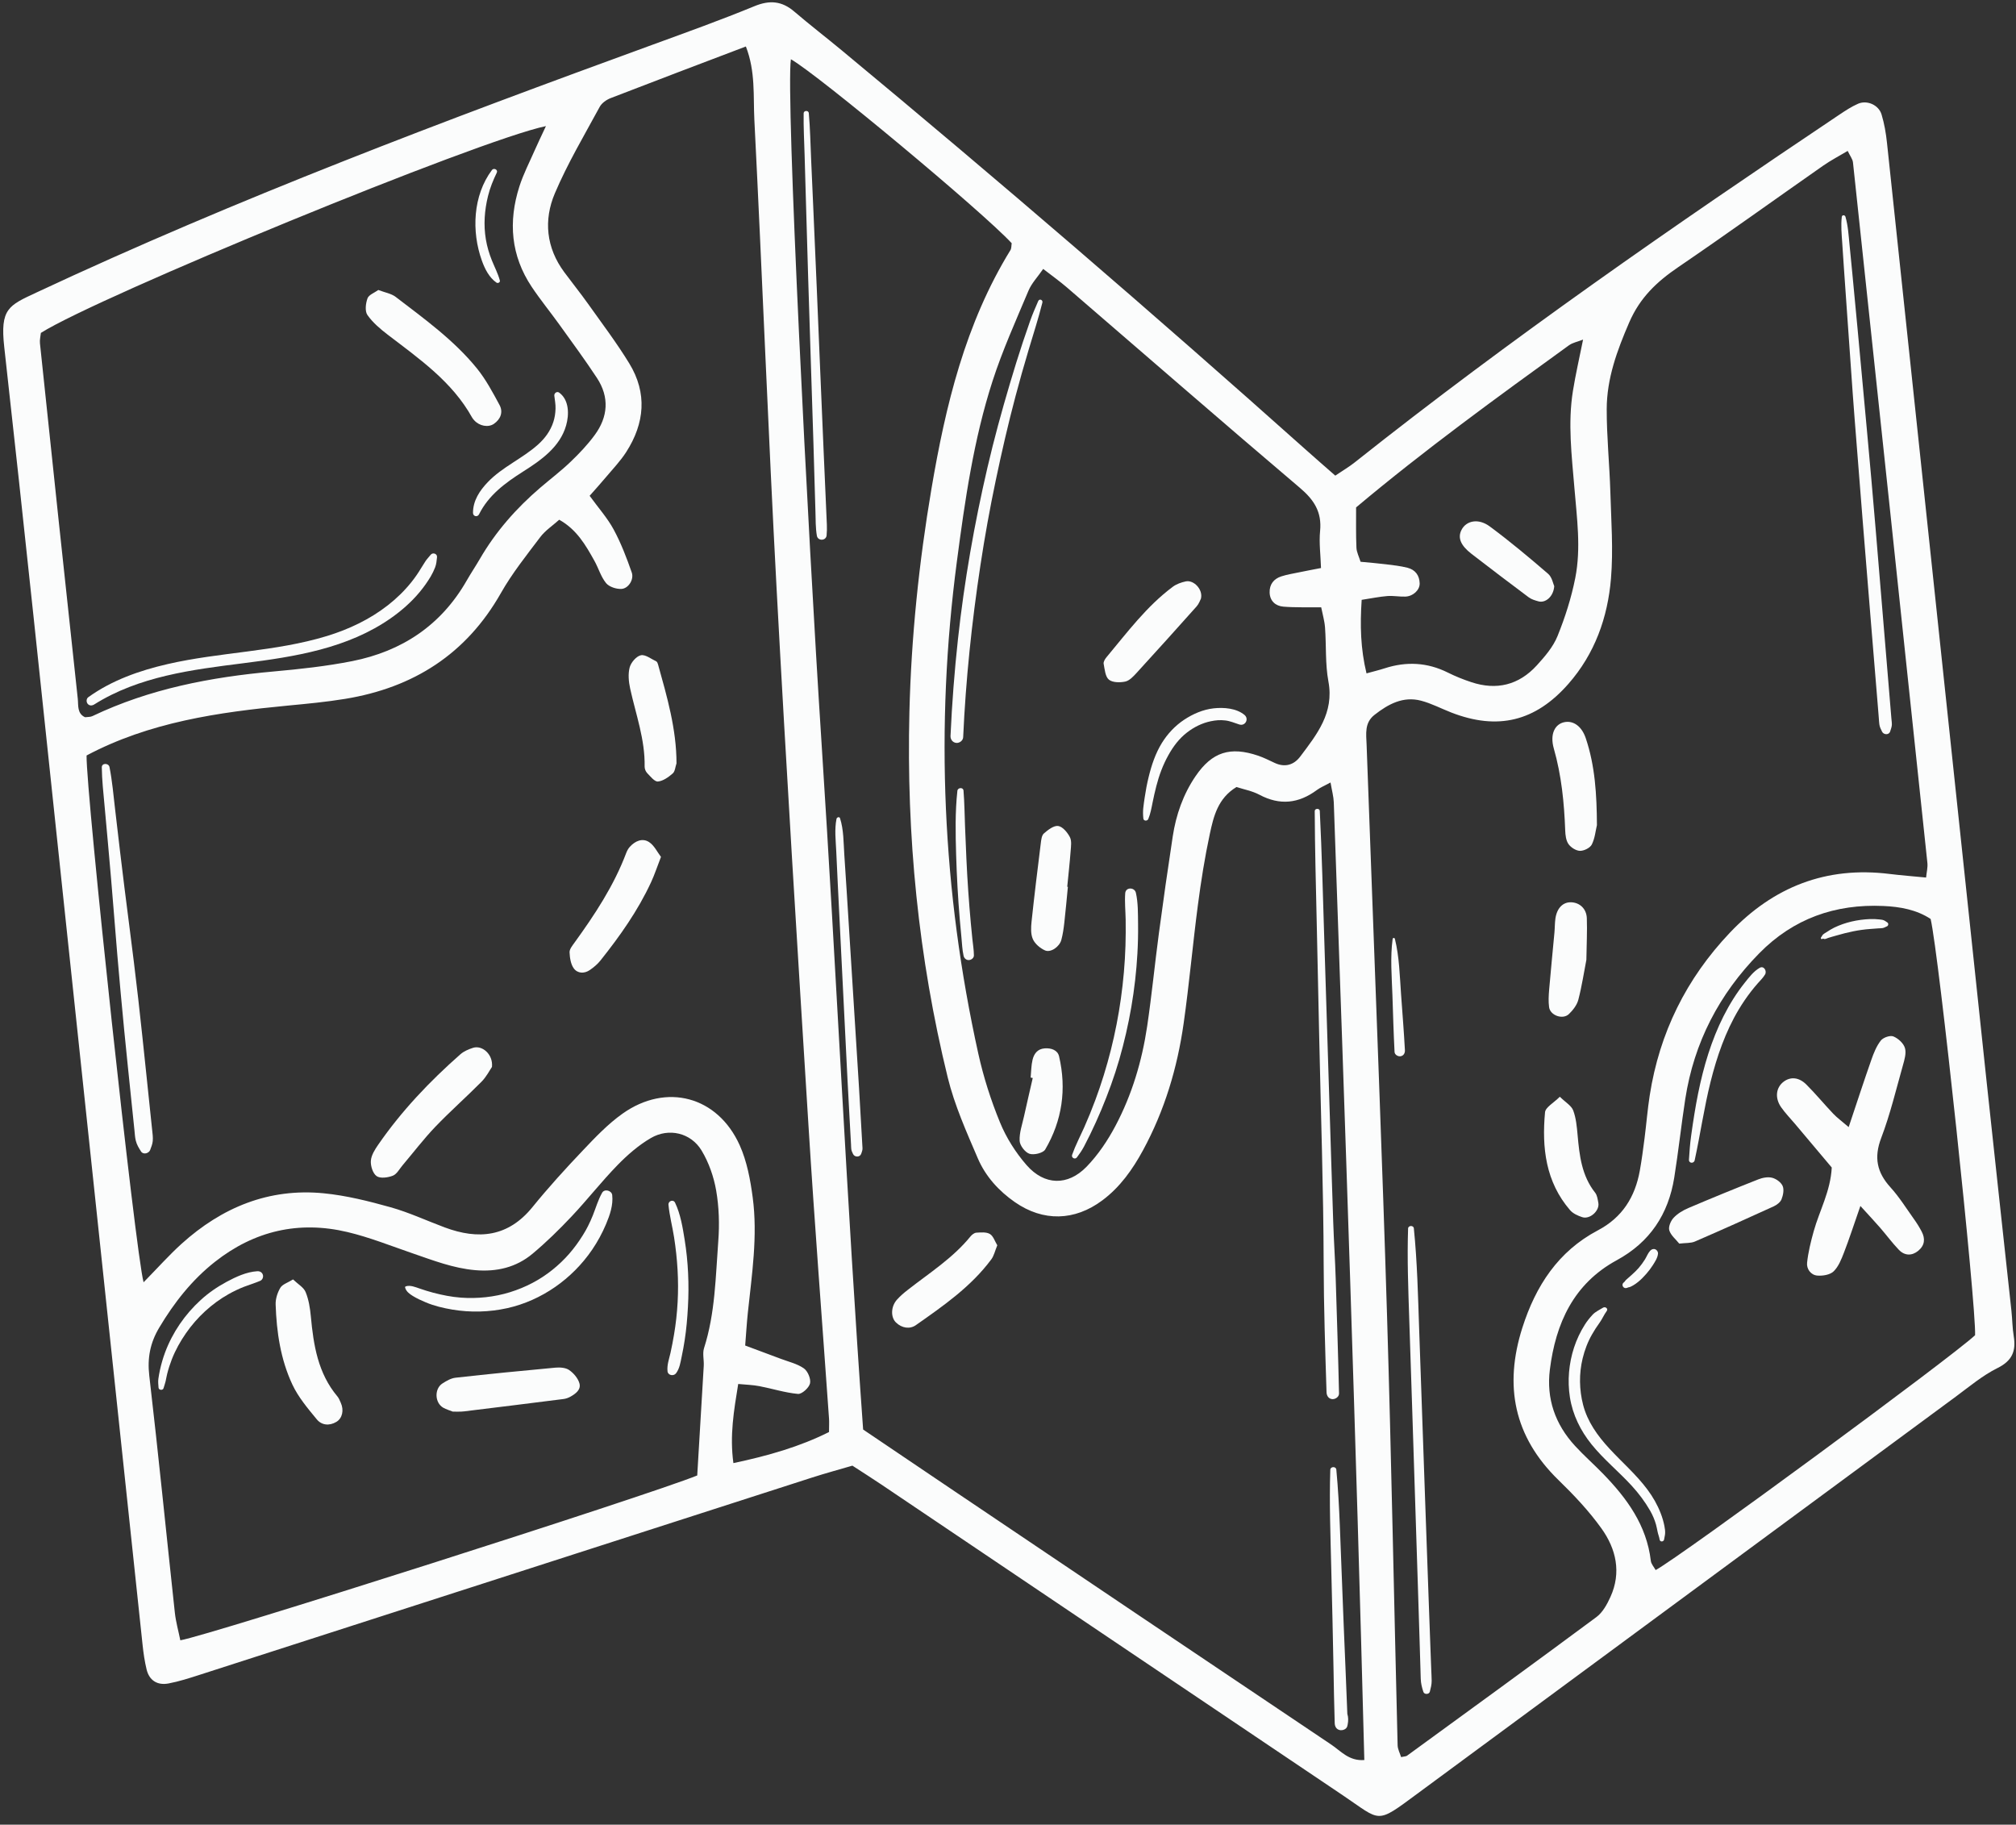 <?xml version="1.0" encoding="UTF-8" standalone="no"?><svg xmlns="http://www.w3.org/2000/svg" xmlns:xlink="http://www.w3.org/1999/xlink" fill="#000000" height="453.6" preserveAspectRatio="xMidYMid meet" version="1" viewBox="-0.8 24.0 501.2 453.6" width="501.2" zoomAndPan="magnify"><rect x="-0.8" y="24.0" width="501.2" height="453.6" fill="#333333" stroke="none"/><g fill="#fbfcfc" id="change1_1"><path d="M 186.742 53.785 C 188.715 92.672 190.191 131.582 192.277 170.461 C 194.668 215.02 197.434 259.562 200.215 304.102 C 201.723 328.309 203.602 352.492 205.305 376.688 C 205.367 377.566 205.305 378.453 205.301 379.996 C 198.07 383.621 190.262 385.871 181.531 387.723 C 180.594 380.824 181.641 374.742 182.727 368.051 C 184.691 368.242 186.363 368.277 187.98 368.59 C 191.191 369.203 194.348 370.227 197.582 370.52 C 198.555 370.609 200.324 369.004 200.582 367.906 C 200.84 366.797 200.023 364.852 199.051 364.172 C 197.387 363.008 195.238 362.523 193.281 361.781 C 190.5 360.73 187.711 359.699 184.461 358.488 C 184.691 355.602 184.848 352.969 185.121 350.348 C 186.129 340.812 187.605 331.27 186.332 321.68 C 185.746 317.277 184.902 312.719 183.102 308.711 C 177.617 296.52 164.871 293.121 153.98 300.84 C 150.352 303.41 147.203 306.727 144.121 309.973 C 139.789 314.527 135.547 319.195 131.582 324.074 C 125.539 331.52 118.141 332.254 109.762 329.129 C 105.273 327.457 100.895 325.406 96.301 324.117 C 90.852 322.594 85.273 321.191 79.664 320.645 C 66.043 319.312 54.359 324.16 44.344 333.199 C 41.258 335.988 38.477 339.121 34.898 342.766 C 32.84 335.234 20.547 220.809 20.723 211.809 C 36.344 203.516 53.457 201.059 70.777 199.406 C 75.543 198.953 80.32 198.508 85.039 197.73 C 101.969 194.949 115.109 186.633 123.73 171.434 C 126.516 166.516 130.105 162.035 133.523 157.508 C 134.742 155.891 136.543 154.715 138.23 153.203 C 142.609 155.656 144.816 159.539 146.984 163.43 C 148.004 165.254 148.59 167.387 149.879 168.961 C 150.645 169.895 152.422 170.469 153.699 170.402 C 155.426 170.312 156.867 168.055 156.262 166.32 C 154.992 162.68 153.598 159.031 151.77 155.645 C 150.223 152.781 147.992 150.289 145.789 147.254 C 147.137 145.723 148.508 144.219 149.812 142.66 C 151.539 140.598 153.434 138.633 154.879 136.383 C 159.473 129.234 160.16 121.73 155.645 114.344 C 152.527 109.242 148.898 104.453 145.43 99.57 C 143.52 96.887 141.449 94.316 139.488 91.668 C 134.98 85.578 134.316 78.715 137.148 72.051 C 140.297 64.641 144.449 57.656 148.297 50.559 C 148.812 49.605 149.984 48.789 151.035 48.383 C 162.145 44.078 173.289 39.867 184.633 35.555 C 187.059 41.797 186.445 47.895 186.742 53.785 Z M 195.828 38.73 C 202.566 42.551 243.59 76.727 250.719 84.465 C 250.621 85.043 250.688 85.727 250.398 86.191 C 239.184 104.43 234.281 124.797 230.766 145.535 C 227.66 163.867 225.75 182.383 225.289 200.973 C 224.531 231.652 227.504 262.02 234.816 291.852 C 236.512 298.77 239.488 305.414 242.312 311.996 C 244.223 316.441 247.504 320.066 251.52 322.852 C 258.551 327.73 266.348 327.555 273.246 322.41 C 277.66 319.121 280.766 314.73 283.363 309.953 C 288.719 300.094 291.891 289.496 293.461 278.457 C 294.855 268.668 295.719 258.809 297.008 249.004 C 297.785 243.066 298.723 237.137 299.98 231.285 C 300.914 226.957 301.961 222.465 306.605 219.648 C 308.418 220.242 310.512 220.617 312.297 221.566 C 317.383 224.277 322.051 223.758 326.59 220.395 C 327.453 219.758 328.484 219.34 329.984 218.523 C 330.332 220.574 330.742 222.004 330.793 223.445 C 333.602 302.727 336.332 382.008 338.387 461.535 C 334.57 461.832 332.551 459.301 330.211 457.734 C 298.617 436.555 267.078 415.297 235.527 394.055 C 228.332 389.211 221.148 384.348 213.785 379.375 C 209.691 322.469 207.145 265.648 203.457 208.902 C 199.98 155.359 194.52 47.469 195.828 38.73 Z M 258.551 90.855 C 260.762 92.57 262.688 93.938 264.469 95.473 C 283.766 112.086 302.961 128.812 322.379 145.285 C 325.91 148.281 327.852 151.305 327.391 156 C 327.102 158.914 327.512 161.895 327.617 165.207 C 325.551 165.609 323.844 165.926 322.141 166.281 C 320.676 166.582 319.188 166.824 317.77 167.277 C 315.875 167.883 314.781 169.273 314.844 171.301 C 314.91 173.422 316.324 174.645 318.254 174.809 C 321.207 175.055 324.191 174.934 327.664 174.973 C 327.996 176.668 328.492 178.316 328.617 179.992 C 328.949 184.473 328.645 189.051 329.461 193.43 C 330.91 201.219 326.598 206.559 322.473 212.051 C 320.891 214.16 318.664 214.855 316.09 213.652 C 314.734 213.02 313.391 212.336 311.984 211.859 C 305.051 209.508 300.551 210.922 296.441 216.934 C 293.359 221.449 291.574 226.551 290.754 231.938 C 289.535 239.934 288.391 247.941 287.32 255.957 C 286.289 263.68 285.539 271.438 284.395 279.141 C 283.109 287.781 280.621 296.133 276.531 303.855 C 274.598 307.516 272.195 311.094 269.328 314.047 C 264.648 318.863 258.836 318.703 254.414 313.633 C 251.707 310.527 249.379 306.852 247.816 303.043 C 245.551 297.535 243.711 291.77 242.422 285.949 C 233.473 245.5 231.668 204.715 237.086 163.613 C 239.086 148.449 241.246 133.305 245.961 118.719 C 248.438 111.059 251.777 103.672 254.906 96.234 C 255.68 94.402 257.156 92.871 258.551 90.855 Z M 389.27 109.832 C 390.16 109.188 391.367 108.973 392.77 108.422 C 391.852 113.004 390.91 117.062 390.25 121.164 C 388.949 129.223 389.949 137.266 390.617 145.312 C 391.23 152.758 392.293 160.262 390.832 167.664 C 389.859 172.602 388.301 177.48 386.41 182.145 C 385.324 184.824 383.266 187.215 381.273 189.402 C 376.812 194.301 371.262 195.676 364.949 193.57 C 362.973 192.914 361.016 192.129 359.152 191.199 C 354.051 188.656 348.844 188.395 343.465 190.133 C 342.074 190.582 340.652 190.922 338.93 191.398 C 337.441 185.262 337.309 179.438 337.727 173.117 C 340.133 172.75 342.109 172.336 344.105 172.176 C 345.586 172.059 347.094 172.363 348.578 172.312 C 350.504 172.246 352.176 170.684 352.145 169.039 C 352.102 167.027 351.039 165.629 349.117 165.141 C 347.387 164.699 345.59 164.504 343.812 164.285 C 341.762 164.031 339.699 163.871 337.453 163.652 C 337.059 162.375 336.473 161.281 336.426 160.164 C 336.281 156.91 336.352 153.645 336.34 150.141 C 353.457 135.77 371.359 122.797 389.27 109.832 Z M 399.551 146.297 C 399.344 139.422 398.633 132.555 398.648 125.684 C 398.668 118.098 401.211 111.156 404.242 104.156 C 406.91 97.988 411.098 94.047 416.375 90.449 C 428.504 82.188 440.414 73.602 452.449 65.191 C 454.352 63.863 456.43 62.785 458.555 61.516 C 459.156 62.781 459.785 63.555 459.871 64.387 C 466.078 122.43 472.242 180.477 478.371 238.527 C 478.488 239.629 478.184 240.773 478.047 242.152 C 474.82 241.84 471.883 241.617 468.957 241.258 C 453.207 239.305 440.078 244.473 429.266 255.863 C 418.434 267.273 411.758 280.762 409.34 296.312 C 408.785 299.863 408.508 303.453 408.047 307.02 C 407.703 309.691 407.352 312.367 406.875 315.02 C 405.699 321.562 402.535 326.652 396.441 329.863 C 386.574 335.062 380.988 343.684 377.68 354.051 C 373.074 368.492 375.562 381.152 386.656 391.934 C 390.504 395.672 394.242 399.633 397.352 403.98 C 400.984 409.059 402.332 414.914 399.578 420.977 C 398.746 422.812 397.648 424.836 396.094 425.988 C 380.465 437.582 364.715 449.012 348.984 460.473 C 348.766 460.633 348.414 460.609 347.531 460.805 C 347.238 459.848 346.688 458.855 346.664 457.852 C 345.773 422.227 345.113 386.598 344.031 350.98 C 342.848 312.07 341.281 273.176 339.879 234.273 C 339.578 225.895 339.281 217.52 338.953 209.141 C 338.848 206.449 338.383 203.691 340.918 201.711 C 344.328 199.047 348.016 197.02 352.488 198.188 C 355.074 198.863 357.492 200.152 360.004 201.129 C 371.551 205.617 380.918 203.344 389.105 194.027 C 395.691 186.531 398.898 177.508 399.707 167.812 C 400.301 160.691 399.762 153.469 399.551 146.297 Z M 490.227 355.93 C 484.098 361.633 417.051 410.945 410.812 414.312 C 410.398 413.547 409.707 412.816 409.613 412.016 C 408.578 403.191 403.699 396.504 397.762 390.395 C 395.469 388.035 392.988 385.855 390.766 383.434 C 385.84 378.074 383.602 371.715 384.516 364.461 C 385.965 352.941 390.418 343.121 401.133 337.293 C 409.387 332.801 413.984 325.848 415.438 316.738 C 416.477 310.242 417.176 303.691 418.18 297.191 C 420.352 283.141 426.613 271.121 436.547 261.004 C 445.027 252.363 455.43 248.691 467.414 249.223 C 471.637 249.406 475.703 250.16 479.176 252.449 C 481.215 261.066 490.527 348.527 490.227 355.93 Z M 44.031 431.77 C 43.57 429.492 42.922 427.219 42.668 424.898 C 40.539 405.262 38.594 385.602 36.312 365.984 C 35.797 361.547 36.547 357.789 38.797 354.023 C 42.52 347.785 46.918 342.188 52.648 337.676 C 62.457 329.957 73.512 327.414 85.594 330.285 C 91.094 331.594 96.402 333.73 101.77 335.57 C 106.863 337.32 111.863 339.273 117.328 339.754 C 122.676 340.219 127.527 339.078 131.605 335.664 C 135.035 332.793 138.254 329.637 141.324 326.379 C 145.227 322.242 148.738 317.73 152.703 313.66 C 155.184 311.113 157.961 308.688 161.016 306.91 C 165.477 304.309 170.973 305.613 173.621 310.012 C 175.422 313.004 176.66 316.543 177.254 319.992 C 177.957 324.082 178.09 328.367 177.773 332.516 C 177.098 341.438 177.012 350.457 174.234 359.129 C 173.805 360.465 174.246 362.059 174.16 363.527 C 173.648 372.477 173.098 381.422 172.539 390.793 C 160.371 395.742 50.949 430.637 44.031 431.77 Z M 18.539 197.734 C 15.34 168.281 12.23 138.812 9.133 109.348 C 9.039 108.488 9.281 107.594 9.363 106.758 C 23.719 97.691 118.133 58.836 134.926 55.348 C 133.625 58.145 132.859 59.707 132.164 61.301 C 130.844 64.312 129.312 67.262 128.316 70.383 C 125.527 79.117 126.203 87.555 131.391 95.316 C 133.551 98.551 136.023 101.57 138.293 104.73 C 141.434 109.105 144.637 113.445 147.598 117.945 C 150.75 122.738 150.379 127.645 147.023 132.184 C 145.262 134.574 143.184 136.77 141.031 138.824 C 138.656 141.098 136.02 143.098 133.516 145.238 C 127.555 150.344 122.434 156.152 118.484 162.969 C 117.434 164.781 116.258 166.52 115.219 168.34 C 108.859 179.461 99.113 185.902 86.77 188.352 C 80.332 189.625 73.762 190.34 67.215 190.926 C 51.613 192.324 36.414 195.223 22.156 202.031 C 21.645 202.273 20.988 202.211 20.352 202.301 C 18.324 201.383 18.711 199.316 18.539 197.734 Z M 8.215 96.738 C 1.344 99.953 -0.809 100.727 0.258 110.293 C 5.25 154.945 9.891 199.637 14.633 244.312 C 21.309 307.16 27.961 370.012 34.641 432.855 C 34.859 434.938 35.16 437.027 35.656 439.059 C 36.309 441.707 38.281 443.027 41.082 442.504 C 43.715 442.008 46.293 441.172 48.852 440.348 C 99.586 424.016 150.316 407.656 201.055 391.324 C 204.438 390.234 207.871 389.309 211.117 388.355 C 213.754 390.07 216.027 391.512 218.262 393.012 C 256.523 418.777 294.77 444.574 333.051 470.312 C 342.691 476.793 341.137 477.602 351.555 469.91 C 396.18 436.988 440.809 404.074 485.453 371.18 C 488.824 368.695 492.094 365.926 495.809 364.086 C 499.484 362.266 500.438 359.84 499.832 356.148 C 499.492 354.086 499.492 351.969 499.266 349.883 C 497.211 330.824 495.102 311.77 493.074 292.707 C 484.82 214.969 476.594 137.227 468.324 59.488 C 468.074 57.117 467.664 54.73 466.977 52.457 C 466.258 50.078 463.352 48.812 461.117 49.797 C 459.488 50.512 457.973 51.512 456.484 52.508 C 415.395 80.051 374.734 108.195 335.965 138.977 C 334.59 140.066 333.059 140.961 331.168 142.238 C 328.562 139.949 326.102 137.82 323.676 135.652 C 285.895 101.918 247.512 68.883 208.516 36.559 C 204.594 33.309 200.551 30.199 196.684 26.891 C 193.602 24.246 190.574 23.969 186.766 25.535 C 178.465 28.949 170.004 31.992 161.562 35.07 C 109.777 53.961 58.191 73.348 8.215 96.738"/><path d="M 116.805 284.484 C 115.691 284.84 114.52 285.332 113.66 286.09 C 106.016 292.82 99.027 300.172 93.223 308.574 C 92.391 309.777 91.492 311.199 91.398 312.574 C 91.309 313.859 91.895 315.727 92.844 316.383 C 93.758 317.016 95.641 316.75 96.863 316.273 C 97.848 315.891 98.496 314.613 99.262 313.711 C 101.965 310.523 104.496 307.18 107.379 304.164 C 111.09 300.285 115.137 296.727 118.914 292.906 C 120.117 291.691 120.922 290.086 121.508 289.234 C 121.836 286.105 119.074 283.758 116.805 284.484"/><path d="M 160.535 233.316 C 158.891 232.273 157.09 233.07 155.777 234.52 C 155.387 234.949 155.09 235.504 154.883 236.051 C 151.809 244.203 147.059 251.387 141.988 258.391 C 141.469 259.105 140.77 259.973 140.801 260.738 C 140.859 262.105 141.09 263.691 141.852 264.738 C 142.785 266.016 144.465 266.102 145.852 265.137 C 146.816 264.469 147.758 263.688 148.48 262.773 C 153.309 256.715 157.777 250.402 161.051 243.344 C 161.922 241.465 162.57 239.484 163.527 237.02 C 162.605 235.82 161.84 234.145 160.535 233.316"/><path d="M 159.461 214.562 C 159.449 215.113 159.723 215.809 160.105 216.199 C 160.914 217.027 161.949 218.359 162.773 218.281 C 164.066 218.156 165.398 217.188 166.449 216.273 C 167.031 215.77 167.082 214.652 167.387 213.762 C 167.387 205.289 165.047 197.242 162.797 189.18 C 162.719 188.898 162.574 188.52 162.355 188.414 C 161.078 187.812 159.629 186.645 158.516 186.895 C 157.383 187.152 156.062 188.695 155.742 189.918 C 155.312 191.562 155.496 193.5 155.871 195.211 C 157.281 201.621 159.59 207.859 159.461 214.562"/><path d="M 385.492 210.066 C 387.398 216.746 388.078 223.555 388.328 230.445 C 388.371 231.605 388.52 232.949 389.148 233.84 C 389.746 234.688 391.023 235.5 392.012 235.516 C 393.016 235.527 394.512 234.785 394.938 233.945 C 395.719 232.398 395.875 230.535 396.215 229.117 C 396.172 221.562 395.762 214.406 393.441 207.52 C 392.438 204.535 390.379 203.133 388.238 203.504 C 385.77 203.934 384.469 206.48 385.492 210.066"/><path d="M 386.992 296.645 C 385.465 298.18 383.426 299.254 383.312 300.504 C 382.5 309.297 383.453 317.789 389.543 324.848 C 390.262 325.68 391.465 326.223 392.547 326.578 C 394.469 327.211 396.938 324.969 396.566 323.02 C 396.402 322.152 396.285 321.145 395.77 320.496 C 392.426 316.273 391.867 311.266 391.41 306.18 C 391.223 304.113 391.035 301.969 390.32 300.059 C 389.875 298.871 388.434 298.062 386.992 296.645"/><path d="M 389.773 248.301 C 387.766 248.246 386.273 249.742 385.895 252.324 C 385.727 253.492 385.758 254.688 385.648 255.863 C 385.215 260.578 384.734 265.289 384.336 270.008 C 384.215 271.461 384.125 272.957 384.324 274.391 C 384.613 276.441 387.727 277.551 389.246 276.094 C 390.258 275.125 391.25 273.84 391.594 272.523 C 392.484 269.098 393.012 265.574 393.59 262.605 C 393.645 258.789 393.82 255.527 393.703 252.277 C 393.621 249.891 391.918 248.359 389.773 248.301"/><path d="M 221.953 352.77 C 223.426 354.191 225.398 354.469 226.883 353.434 C 233.703 348.648 240.59 343.883 245.648 337.074 C 246.324 336.16 246.574 334.926 247.137 333.574 C 246.531 332.59 246.156 331.281 245.305 330.77 C 244.418 330.238 243.062 330.371 241.93 330.438 C 241.418 330.469 240.82 330.945 240.465 331.383 C 236.07 336.781 230.23 340.469 224.84 344.688 C 223.906 345.418 222.992 346.203 222.203 347.082 C 220.672 348.785 220.59 351.449 221.953 352.77"/><path d="M 95.629 107.23 C 103.469 113.23 111.625 118.883 116.578 127.812 C 116.723 128.07 116.926 128.301 117.129 128.52 C 118.398 129.906 120.586 130.34 122 129.359 C 123.676 128.195 124.336 126.434 123.383 124.668 C 121.688 121.523 119.977 118.305 117.742 115.555 C 112.035 108.535 104.699 103.273 97.582 97.816 C 96.465 96.961 94.875 96.715 93.254 96.09 C 92.285 96.793 90.891 97.281 90.57 98.16 C 90.109 99.422 89.879 101.355 90.547 102.309 C 91.875 104.207 93.758 105.797 95.629 107.23"/><path d="M 274.879 192.953 C 275.781 193.703 277.637 193.715 278.945 193.438 C 279.984 193.215 280.945 192.18 281.738 191.316 C 286.77 185.82 291.758 180.285 296.715 174.723 C 297.281 174.082 297.566 173.191 297.762 172.836 C 298.348 170.555 295.969 168.109 294.004 168.531 C 292.879 168.77 291.684 169.188 290.773 169.867 C 284.238 174.738 279.418 181.242 274.258 187.418 C 273.891 187.855 273.488 188.547 273.582 189.023 C 273.848 190.402 273.973 192.199 274.879 192.953"/><path d="M 259 260.266 C 260.41 260.891 262.594 259.371 263.055 257.676 C 263.441 256.258 263.645 254.777 263.809 253.312 C 264.145 250.367 264.398 247.41 264.688 244.461 C 264.637 244.457 264.582 244.449 264.527 244.445 C 264.816 241.492 265.145 238.547 265.371 235.59 C 265.461 234.422 265.676 233.043 265.184 232.102 C 264.578 230.938 263.387 229.496 262.277 229.336 C 261.184 229.18 259.738 230.305 258.727 231.188 C 258.164 231.676 258.055 232.809 257.945 233.676 C 257.141 240.148 256.344 246.621 255.656 253.109 C 255.504 254.555 255.422 256.211 255.984 257.469 C 256.508 258.641 257.789 259.727 259 260.266"/><path d="M 258.895 284.621 C 257.113 284.762 256.258 285.977 255.902 287.465 C 255.562 288.895 255.574 290.406 255.43 291.883 C 255.602 291.914 255.777 291.949 255.953 291.984 C 255.227 295.16 254.48 298.332 253.781 301.516 C 253.336 303.543 252.59 305.605 252.691 307.613 C 252.754 308.781 254.043 310.469 255.137 310.824 C 256.254 311.191 258.535 310.641 259.055 309.754 C 263.281 302.551 264.395 294.73 262.496 286.594 C 262.137 285.051 260.547 284.488 258.895 284.621"/><path d="M 83.098 371.164 C 78.242 365.395 77.141 358.41 76.477 351.238 C 76.285 349.191 75.953 347.074 75.18 345.199 C 74.691 344.02 73.266 343.23 72.051 342.059 C 70.73 342.883 69.422 343.266 68.906 344.121 C 68.184 345.324 67.68 346.895 67.727 348.289 C 67.953 355.148 68.961 361.945 71.883 368.184 C 73.359 371.34 75.723 374.137 77.969 376.859 C 79.164 378.309 81.07 378.523 82.832 377.469 C 84.316 376.574 84.758 374.562 83.922 372.73 C 83.68 372.195 83.469 371.605 83.098 371.164"/><path d="M 140.688 364.578 C 139.809 363.98 138.395 363.887 137.258 363.992 C 128.977 364.75 120.699 365.574 112.434 366.496 C 111.316 366.621 110.199 367.281 109.215 367.906 C 107.137 369.227 107.266 372.742 109.402 373.953 C 110.164 374.383 111.035 374.629 111.777 374.926 C 112.773 374.906 113.676 374.973 114.555 374.863 C 122.805 373.859 131.055 372.836 139.301 371.789 C 139.875 371.715 140.469 371.508 140.977 371.227 C 142.309 370.484 143.73 369.461 143.238 367.832 C 142.859 366.582 141.789 365.332 140.688 364.578"/><path d="M 458.801 304.188 C 457.121 302.746 455.957 301.906 454.984 300.887 C 452.715 298.504 450.617 295.945 448.289 293.621 C 446.426 291.758 444.344 291.625 442.641 292.898 C 440.711 294.348 440.391 296.965 442.031 299.289 C 443.066 300.754 444.328 302.051 445.488 303.426 C 448.562 307.078 451.637 310.73 454.594 314.242 C 454.285 320.141 451.551 324.926 450.109 330.074 C 449.395 332.645 448.742 335.27 448.461 337.91 C 448.297 339.441 449.379 340.973 451.012 341.102 C 452.355 341.211 454.16 340.918 455.051 340.062 C 456.27 338.883 456.98 337.07 457.621 335.414 C 458.918 332.074 460.02 328.656 461.715 323.797 C 463.941 326.246 465.32 327.707 466.633 329.223 C 468.195 331.027 469.621 332.969 471.27 334.691 C 472.73 336.223 474.562 336.207 476.086 334.949 C 477.73 333.594 477.883 331.941 476.945 330.152 C 476.391 329.098 475.758 328.07 475.062 327.102 C 473.145 324.422 471.391 321.586 469.188 319.16 C 465.816 315.449 465.043 311.73 466.887 306.895 C 469.117 301.039 470.578 294.887 472.285 288.836 C 472.68 287.434 473.176 285.789 472.785 284.516 C 472.43 283.34 471.098 282.129 469.906 281.648 C 469.102 281.324 467.391 281.918 466.801 282.664 C 465.727 284.027 465.035 285.758 464.449 287.43 C 462.582 292.746 460.84 298.105 458.801 304.188"/><path d="M 439.781 316.789 C 438.73 316.516 437.395 316.766 436.336 317.184 C 430.516 319.48 424.723 321.852 418.965 324.305 C 417.625 324.875 416.27 325.68 415.289 326.723 C 414.57 327.484 413.934 328.977 414.203 329.855 C 414.578 331.102 415.82 332.078 416.68 333.156 C 418.27 332.965 419.547 333.082 420.578 332.637 C 427.141 329.801 433.66 326.867 440.16 323.895 C 440.934 323.539 441.816 322.875 442.105 322.141 C 442.508 321.129 442.781 319.742 442.387 318.832 C 441.992 317.918 440.793 317.047 439.781 316.789"/><path d="M 365.039 161.691 C 369.754 165.328 374.492 168.938 379.266 172.496 C 379.945 173.004 380.852 173.266 381.695 173.496 C 383.355 173.953 385.383 172.414 385.605 169.738 C 385.344 169.176 385.07 167.508 384.09 166.656 C 379.363 162.582 374.57 158.559 369.551 154.855 C 366.723 152.773 363.727 153.434 362.551 155.719 C 361.551 157.66 362.305 159.582 365.039 161.691"/><path d="M 327.176 282.105 C 327.578 300.828 328.227 319.562 328.277 338.285 C 328.305 348.891 328.656 359.516 328.992 370.113 C 329.02 370.953 329.477 371.727 330.395 371.816 C 331.156 371.891 332.117 371.262 332.098 370.414 C 331.891 360.945 331.562 351.48 331.277 342.012 C 331.137 337.316 330.816 332.629 330.66 327.934 C 330.508 323.246 330.344 318.559 330.199 313.871 C 329.617 295.027 329.023 276.184 328.426 257.34 C 328.09 246.758 327.84 236.168 327.316 225.594 C 327.281 224.883 326.051 224.922 326.055 225.641 C 326.094 235.098 326.359 244.555 326.566 254.012 C 326.77 263.379 326.973 272.742 327.176 282.105"/><path d="M 329.926 389.387 C 329.656 397.586 329.977 405.801 330.168 413.996 C 330.359 422.164 330.582 430.332 330.719 438.5 C 330.793 443.121 330.887 447.738 331.023 452.359 C 331.047 453.168 331.414 453.898 332.27 454.086 C 332.973 454.238 333.969 453.895 334.156 453.102 C 334.191 452.957 334.223 452.816 334.25 452.672 C 334.254 452.672 334.258 452.676 334.258 452.676 C 334.258 452.66 334.258 452.648 334.258 452.637 C 334.418 451.766 334.43 450.922 334.164 450.074 C 333.898 442.684 333.543 435.289 333.254 427.898 C 332.934 419.688 332.613 411.477 332.297 403.27 C 332.113 398.617 331.863 393.965 331.426 389.332 C 331.344 388.484 329.949 388.531 329.926 389.387"/><path d="M 355.02 438.961 C 354.949 437.117 354.883 435.27 354.812 433.43 C 354.676 429.641 354.539 425.852 354.398 422.062 C 354.129 414.578 353.863 407.094 353.598 399.609 C 353.059 384.602 352.547 369.586 352.023 354.574 C 351.734 346.168 351.547 337.734 350.699 329.363 C 350.621 328.555 349.293 328.598 349.266 329.414 C 349.016 336.926 349.309 344.445 349.555 351.957 C 349.801 359.438 350.047 366.918 350.293 374.398 C 350.785 389.406 351.273 404.414 351.738 419.426 L 352.133 432.047 C 352.195 434.105 352.262 436.16 352.32 438.219 C 352.352 439.246 352.379 440.273 352.41 441.305 C 352.445 442.477 352.699 443.496 353.07 444.605 C 353.301 445.285 354.488 445.254 354.672 444.551 C 354.902 443.66 355.137 442.777 355.129 441.848 C 355.121 440.887 355.055 439.922 355.02 438.961"/><path d="M 347.52 271.184 C 347.191 266.598 347.09 261.879 345.988 257.398 C 345.914 257.09 345.469 257.09 345.426 257.418 C 344.797 262.027 345.211 266.77 345.371 271.402 C 345.535 276.105 345.652 280.812 345.902 285.512 C 345.938 286.219 346.777 286.688 347.414 286.578 C 348.176 286.445 348.516 285.773 348.477 285.066 C 348.23 280.434 347.852 275.809 347.52 271.184"/><path d="M 457.605 90.457 C 457.887 94.625 458.172 98.789 458.48 102.953 C 459.102 111.328 459.621 119.711 460.277 128.078 C 461.578 144.715 462.906 161.344 464.277 177.973 C 464.66 182.645 465.047 187.312 465.43 191.984 C 465.621 194.316 465.812 196.652 466.008 198.988 C 466.098 200.109 466.188 201.23 466.281 202.352 C 466.328 202.91 466.352 203.477 466.422 204.031 C 466.504 204.723 466.805 205.289 467.109 205.902 C 467.496 206.688 468.828 206.773 469.113 205.836 C 469.273 205.309 469.508 204.754 469.535 204.195 C 469.559 203.691 469.469 203.16 469.426 202.656 C 469.332 201.539 469.238 200.418 469.145 199.297 C 468.977 197.242 468.805 195.188 468.633 193.133 C 468.289 188.977 467.941 184.82 467.598 180.664 C 466.902 172.309 466.207 163.949 465.512 155.59 C 464.129 138.977 462.531 122.383 461.016 105.781 C 460.59 101.121 460.152 96.461 459.695 91.801 C 459.469 89.473 459.238 87.145 459.012 84.812 C 458.781 82.492 458.652 80.133 458.004 77.887 C 457.867 77.406 457.152 77.367 457.09 77.918 C 456.844 80.031 457.047 82.16 457.191 84.277 C 457.328 86.34 457.469 88.398 457.605 90.457"/><path d="M 412.059 400.172 C 411.238 398.055 410.133 396.129 408.777 394.309 C 405.992 390.562 402.434 387.504 399.285 384.082 C 396.379 380.93 393.859 377.438 392.777 373.23 C 391.809 369.477 391.742 365.496 392.656 361.719 C 393.156 359.633 393.941 357.562 395.012 355.703 C 395.574 354.719 396.195 353.75 396.863 352.836 C 397.535 351.914 397.957 350.844 398.637 349.934 C 399.102 349.32 398.297 348.73 397.734 349.082 C 396.844 349.645 395.855 350.055 395.129 350.84 C 394.426 351.602 393.766 352.414 393.215 353.289 C 392.094 355.062 391.184 356.977 390.531 358.969 C 389.23 362.941 388.852 367.223 389.496 371.355 C 390.18 375.715 392.141 379.68 394.898 383.09 C 397.91 386.816 401.66 389.848 404.887 393.375 C 406.613 395.266 408.156 397.312 409.434 399.535 C 410.051 400.609 410.555 401.781 410.895 402.977 C 411.066 403.582 411.172 404.195 411.301 404.809 C 411.438 405.469 411.703 406.074 411.805 406.742 C 411.902 407.391 412.824 407.312 412.914 406.703 C 412.992 406.195 413.141 405.684 413.168 405.172 C 413.199 404.574 413.109 403.98 412.996 403.395 C 412.789 402.293 412.465 401.215 412.059 400.172"/><path d="M 403.684 344.164 C 403.789 344.125 403.895 344.082 404.004 344.039 C 404.422 343.996 404.84 343.762 405.191 343.559 C 405.625 343.312 406.051 343.004 406.438 342.691 C 407.191 342.09 407.871 341.375 408.508 340.652 C 409.094 339.984 409.629 339.273 410.109 338.523 C 410.652 337.672 411.285 336.715 411.395 335.688 C 411.449 335.215 411.145 334.734 410.703 334.566 C 410.223 334.383 409.758 334.582 409.434 334.945 C 408.836 335.617 408.594 336.387 408.145 337.102 C 407.684 337.836 407.172 338.535 406.605 339.195 C 406.086 339.801 405.562 340.289 404.934 340.859 C 404.633 341.137 404.312 341.398 404.012 341.676 C 403.715 341.938 403.309 342.258 403.098 342.617 C 403.016 342.691 402.934 342.766 402.852 342.836 C 402.152 343.43 402.855 344.492 403.684 344.164"/><path d="M 420.516 312.438 C 421.93 305.941 422.855 299.367 424.473 292.91 C 426.035 286.672 428.164 280.473 431.484 274.934 C 432.406 273.398 433.414 271.914 434.512 270.496 C 435.051 269.801 435.613 269.121 436.195 268.457 C 436.828 267.738 437.535 267.07 438.02 266.238 C 438.512 265.395 437.727 263.992 436.672 264.598 C 435.164 265.461 434.039 266.957 432.969 268.297 C 431.965 269.555 431.031 270.871 430.172 272.23 C 428.387 275.047 426.891 278.051 425.641 281.141 C 423.094 287.457 421.555 294.125 420.461 300.836 C 420.152 302.703 419.879 304.582 419.621 306.461 C 419.355 308.402 419.215 310.34 419.094 312.297 C 419.039 313.234 420.324 313.312 420.516 312.438"/><path d="M 452.176 257.445 C 452.211 257.438 452.43 257.336 452.41 257.336 C 452.512 257.332 452.664 257.445 452.793 257.445 C 453.098 257.445 453.438 257.25 453.723 257.156 C 454.383 256.941 455.055 256.773 455.723 256.574 C 457.113 256.164 458.52 255.809 459.938 255.52 C 461.328 255.238 462.746 255.039 464.156 254.938 C 464.844 254.891 465.523 254.836 466.207 254.785 C 466.559 254.758 466.934 254.773 467.281 254.707 C 467.652 254.633 467.969 254.418 468.316 254.281 C 468.691 254.137 468.762 253.531 468.41 253.316 C 468.098 253.129 467.82 252.875 467.473 252.754 C 467.129 252.629 466.727 252.602 466.367 252.562 C 465.602 252.477 464.863 252.445 464.098 252.477 C 462.551 252.539 461.027 252.738 459.52 253.09 C 458.035 253.438 456.594 253.938 455.219 254.598 C 454.574 254.906 453.961 255.297 453.363 255.688 C 453.051 255.891 452.641 256.102 452.383 256.363 C 452.184 256.562 452.164 256.785 451.961 256.984 C 451.789 257.148 451.895 257.516 452.176 257.445"/><path d="M 235.508 206.953 C 235.469 207.809 236.047 208.594 236.926 208.68 C 237.746 208.762 238.617 208.117 238.656 207.262 C 239.301 192.941 240.797 178.688 242.945 164.52 C 244.016 157.441 245.289 150.395 246.762 143.387 C 248.227 136.406 249.828 129.426 251.66 122.531 C 252.684 118.672 253.77 114.828 254.918 111.004 C 255.504 109.047 256.09 107.09 256.695 105.141 C 257.305 103.176 257.828 101.215 258.348 99.227 C 258.523 98.551 257.613 98.172 257.32 98.828 C 256.59 100.5 255.875 102.145 255.27 103.867 C 254.672 105.574 254.078 107.289 253.508 109.008 C 252.363 112.445 251.297 115.91 250.266 119.387 C 248.219 126.277 246.328 133.195 244.699 140.199 C 241.426 154.254 238.934 168.477 237.367 182.82 C 236.492 190.844 235.871 198.891 235.508 206.953"/><path d="M 240.555 253.48 C 240.309 250.828 240.105 248.172 239.918 245.516 C 239.543 240.203 239.34 234.887 239.125 229.566 C 239.008 226.559 238.98 223.539 238.738 220.539 C 238.668 219.656 237.305 219.758 237.215 220.598 C 236.641 225.859 236.746 231.246 236.906 236.531 C 237.066 241.883 237.359 247.227 237.812 252.562 C 237.938 254.027 238.07 255.492 238.215 256.953 C 238.367 258.488 238.418 260.102 238.758 261.605 C 238.898 262.23 239.422 262.703 240.082 262.668 C 240.672 262.641 241.328 262.164 241.324 261.512 C 241.316 260.156 241.086 258.801 240.945 257.457 C 240.805 256.133 240.676 254.809 240.555 253.48"/><path d="M 282.137 253.688 C 282.102 251.129 282.16 248.461 281.598 245.953 C 281.277 244.531 279.055 244.484 278.941 246.055 C 278.781 248.238 279.012 250.438 279.051 252.625 C 279.086 254.781 279.07 256.941 279.004 259.098 C 278.867 263.492 278.477 267.883 277.867 272.238 C 276.668 280.812 274.535 289.32 271.52 297.438 C 270.668 299.738 269.742 302.012 268.746 304.254 C 268.246 305.371 267.73 306.484 267.199 307.586 C 266.641 308.742 266.18 309.875 265.742 311.078 C 265.477 311.805 266.465 312.348 266.93 311.723 C 267.598 310.828 268.199 309.973 268.719 308.98 C 269.23 308.008 269.727 307.023 270.211 306.035 C 271.195 304.02 272.121 301.977 272.992 299.906 C 274.711 295.805 276.234 291.645 277.469 287.371 C 279.938 278.793 281.477 269.953 281.973 261.039 C 282.109 258.594 282.172 256.141 282.137 253.688"/><path d="M 288.051 208.707 C 286.457 211.289 285.48 214.227 284.766 217.164 C 284.355 218.84 284.035 220.527 283.785 222.234 C 283.652 223.117 283.523 224 283.43 224.887 C 283.336 225.777 283.359 226.594 283.449 227.484 C 283.52 228.141 284.449 228.152 284.676 227.605 C 285.223 226.277 285.461 224.934 285.742 223.523 C 286.02 222.156 286.32 220.789 286.672 219.438 C 287.363 216.742 288.301 214.199 289.652 211.77 C 290.867 209.578 292.316 207.633 294.305 206.094 C 296.035 204.75 298.066 203.738 300.219 203.297 C 301.438 203.043 302.551 202.953 303.773 203.094 C 305.023 203.234 306.086 203.711 307.301 204.102 C 308.789 204.578 309.785 202.719 308.59 201.723 C 306.578 200.055 303.445 199.812 300.953 200.086 C 298.297 200.375 295.773 201.477 293.566 202.941 C 291.328 204.43 289.461 206.43 288.051 208.707"/><path d="M 204.426 146.645 C 204.277 143.277 204.133 139.91 203.98 136.543 C 203.684 129.719 203.387 122.891 203.109 116.062 C 202.551 102.406 201.973 88.754 201.367 75.098 C 201.199 71.266 201.031 67.434 200.855 63.602 C 200.68 59.773 200.621 55.926 200.277 52.109 C 200.215 51.391 199.008 51.426 198.996 52.16 C 198.941 55.613 199.137 59.082 199.234 62.535 C 199.324 65.902 199.426 69.27 199.523 72.641 C 199.723 79.469 199.922 86.297 200.121 93.125 C 200.523 106.789 201.02 120.449 201.426 134.109 C 201.535 137.945 201.648 141.781 201.762 145.617 C 201.82 147.488 201.875 149.359 201.93 151.23 C 201.988 153.207 201.945 155.238 202.285 157.188 C 202.523 158.539 204.566 158.477 204.703 157.098 C 204.879 155.352 204.719 153.582 204.652 151.832 C 204.59 150.102 204.504 148.371 204.426 146.645"/><path d="M 207.484 243.793 C 207.738 249.227 208.023 254.66 208.293 260.094 C 208.832 270.914 209.371 281.734 209.906 292.555 C 210.059 295.602 210.227 298.641 210.395 301.684 C 210.48 303.23 210.566 304.773 210.652 306.316 C 210.695 307.066 210.734 307.812 210.777 308.562 C 210.797 308.934 210.789 309.316 210.84 309.688 C 210.898 310.117 211.098 310.496 211.281 310.891 C 211.668 311.715 213 311.734 213.305 310.82 C 213.406 310.52 213.527 310.219 213.59 309.906 C 213.664 309.539 213.609 309.156 213.59 308.785 L 213.469 306.68 C 213.391 305.32 213.312 303.965 213.234 302.609 C 213.082 299.895 212.938 297.184 212.766 294.469 L 211.746 278.203 C 211.059 267.316 210.379 256.426 209.695 245.535 C 209.508 242.5 209.301 239.465 209.102 236.426 C 208.902 233.426 208.965 230.305 208.043 227.418 C 207.887 226.934 207.242 227.176 207.164 227.566 C 206.637 230.215 206.977 232.961 207.102 235.641 C 207.23 238.355 207.359 241.074 207.484 243.793"/><path d="M 59.723 188.871 C 72.508 187.258 85.637 185.211 96.426 177.637 C 99.059 175.785 101.516 173.621 103.57 171.141 C 104.57 169.934 105.48 168.652 106.281 167.305 C 106.707 166.59 107.059 165.844 107.367 165.07 C 107.684 164.27 107.758 163.379 107.848 162.523 C 107.941 161.633 106.785 161.254 106.262 161.926 C 105.84 162.465 105.336 162.965 104.965 163.531 C 104.586 164.109 104.211 164.699 103.855 165.293 C 103.141 166.488 102.344 167.633 101.473 168.723 C 99.754 170.867 97.785 172.781 95.613 174.477 C 91.129 177.98 85.926 180.441 80.5 182.105 C 67.602 186.051 53.938 186.074 40.844 189.094 C 33.883 190.695 26.992 193.117 21.152 197.32 C 20.645 197.688 20.613 198.496 20.992 198.961 C 21.434 199.496 22.098 199.457 22.633 199.121 C 33.781 192.113 46.934 190.484 59.723 188.871"/><path d="M 116.793 151.488 C 116.789 152.383 117.898 152.648 118.301 151.844 C 120.672 147.074 124.848 144.023 129.23 141.242 C 133.707 138.402 138.422 135.133 139.949 129.746 C 140.715 127.059 140.715 123.441 138.234 121.613 C 137.66 121.191 136.934 121.727 137.012 122.383 C 137.133 123.449 137.352 124.527 137.312 125.605 C 137.273 126.758 137.121 127.801 136.777 128.871 C 136.059 131.117 134.676 132.984 132.926 134.547 C 129.055 138.004 124.078 140.082 120.473 143.852 C 118.438 145.98 116.801 148.445 116.793 151.488"/><path d="M 122.621 94.254 C 122.977 94.504 123.594 94.203 123.469 93.727 C 123.004 91.988 122.148 90.383 121.477 88.711 C 120.805 87.031 120.297 85.32 119.996 83.535 C 119.383 79.902 119.652 76.277 120.531 72.715 C 121.023 70.707 121.809 68.77 122.711 66.914 C 123.059 66.188 121.961 65.648 121.504 66.262 C 116.762 72.598 116.391 81.543 119.004 88.809 C 119.734 90.844 120.812 92.996 122.621 94.254"/><path d="M 63.133 340.023 C 60.488 340.188 57.848 341.414 55.539 342.656 C 53.227 343.898 51.031 345.402 49.098 347.176 C 45.164 350.773 42.102 355.219 40.238 360.215 C 39.711 361.633 39.293 363.09 38.969 364.562 C 38.809 365.289 38.68 366.02 38.574 366.758 C 38.473 367.492 38.562 368.238 38.617 368.977 C 38.66 369.602 39.695 369.703 39.859 369.098 C 40.02 368.512 40.254 367.938 40.383 367.34 C 40.516 366.73 40.617 366.113 40.77 365.508 C 41.074 364.297 41.457 363.105 41.91 361.941 C 42.809 359.637 44.016 357.473 45.426 355.438 C 48.168 351.48 51.844 348.066 56.051 345.703 C 57.289 345.008 58.574 344.395 59.895 343.879 C 61.219 343.363 62.574 342.969 63.879 342.414 C 64.449 342.172 64.734 341.473 64.547 340.895 C 64.336 340.258 63.781 339.98 63.133 340.023"/><path d="M 148.898 320.508 C 147.887 322.285 147.348 324.234 146.59 326.125 C 146.223 327.047 145.812 327.949 145.367 328.836 C 144.969 329.617 144.629 330.219 144.094 331.078 C 141.98 334.469 139.59 337.227 136.523 339.684 C 133.41 342.18 129.918 344.012 125.992 345.234 C 122.133 346.438 117.879 346.887 113.785 346.586 C 111.441 346.414 109.188 345.957 106.922 345.367 C 105.758 345.066 104.629 344.699 103.492 344.312 C 102.434 343.953 101.227 343.434 100.117 343.766 C 99.996 343.801 99.875 343.914 99.91 344.059 C 100.168 345.055 100.992 345.648 101.84 346.176 C 102.844 346.797 103.93 347.289 105.02 347.746 C 107.121 348.637 109.391 349.176 111.641 349.555 C 116.145 350.312 120.844 350.195 125.301 349.203 C 133.848 347.305 141.465 341.914 146.391 334.703 C 147.762 332.699 148.934 330.531 149.875 328.297 C 150.828 326.027 151.68 323.574 151.402 321.086 C 151.277 319.957 149.492 319.465 148.898 320.508"/><path d="M 169.41 332.176 C 168.91 329.078 168.391 325.844 167.035 322.992 C 166.594 322.07 165.301 322.547 165.391 323.504 C 165.645 326.23 166.363 328.887 166.785 331.59 C 167.199 334.25 167.492 336.938 167.648 339.629 C 167.961 345.031 167.672 350.445 166.77 355.781 C 166.512 357.305 166.227 358.816 165.891 360.324 C 165.547 361.848 164.984 363.332 165.156 364.906 C 165.273 365.945 166.695 366.164 167.27 365.395 C 168.172 364.188 168.371 362.684 168.676 361.234 C 168.961 359.898 169.207 358.551 169.414 357.199 C 169.844 354.453 170.078 351.676 170.23 348.898 C 170.543 343.328 170.301 337.688 169.41 332.176"/><path d="M 36.551 300.355 C 36.227 297.234 35.902 294.109 35.574 290.988 C 34.93 284.785 34.273 278.59 33.578 272.395 C 32.195 260.109 30.473 247.867 29.035 235.59 C 28.629 232.102 28.219 228.613 27.809 225.125 C 27.402 221.652 27.102 218.113 26.422 214.688 C 26.219 213.664 24.492 213.621 24.508 214.758 C 24.543 217.887 24.898 221.039 25.18 224.156 C 25.461 227.242 25.738 230.324 26.02 233.41 C 26.582 239.629 27.117 245.848 27.605 252.07 C 28.582 264.52 29.727 276.941 31.008 289.359 C 31.367 292.809 31.723 296.262 32.078 299.711 C 32.262 301.48 32.445 303.254 32.629 305.023 C 32.715 305.859 32.754 306.715 32.953 307.531 C 33.199 308.559 33.703 309.371 34.262 310.25 C 34.82 311.121 36.207 310.73 36.531 309.883 C 36.801 309.176 37.105 308.41 37.176 307.648 C 37.262 306.719 37.117 305.762 37.02 304.832 C 36.863 303.344 36.707 301.852 36.551 300.355"/></g></svg>
